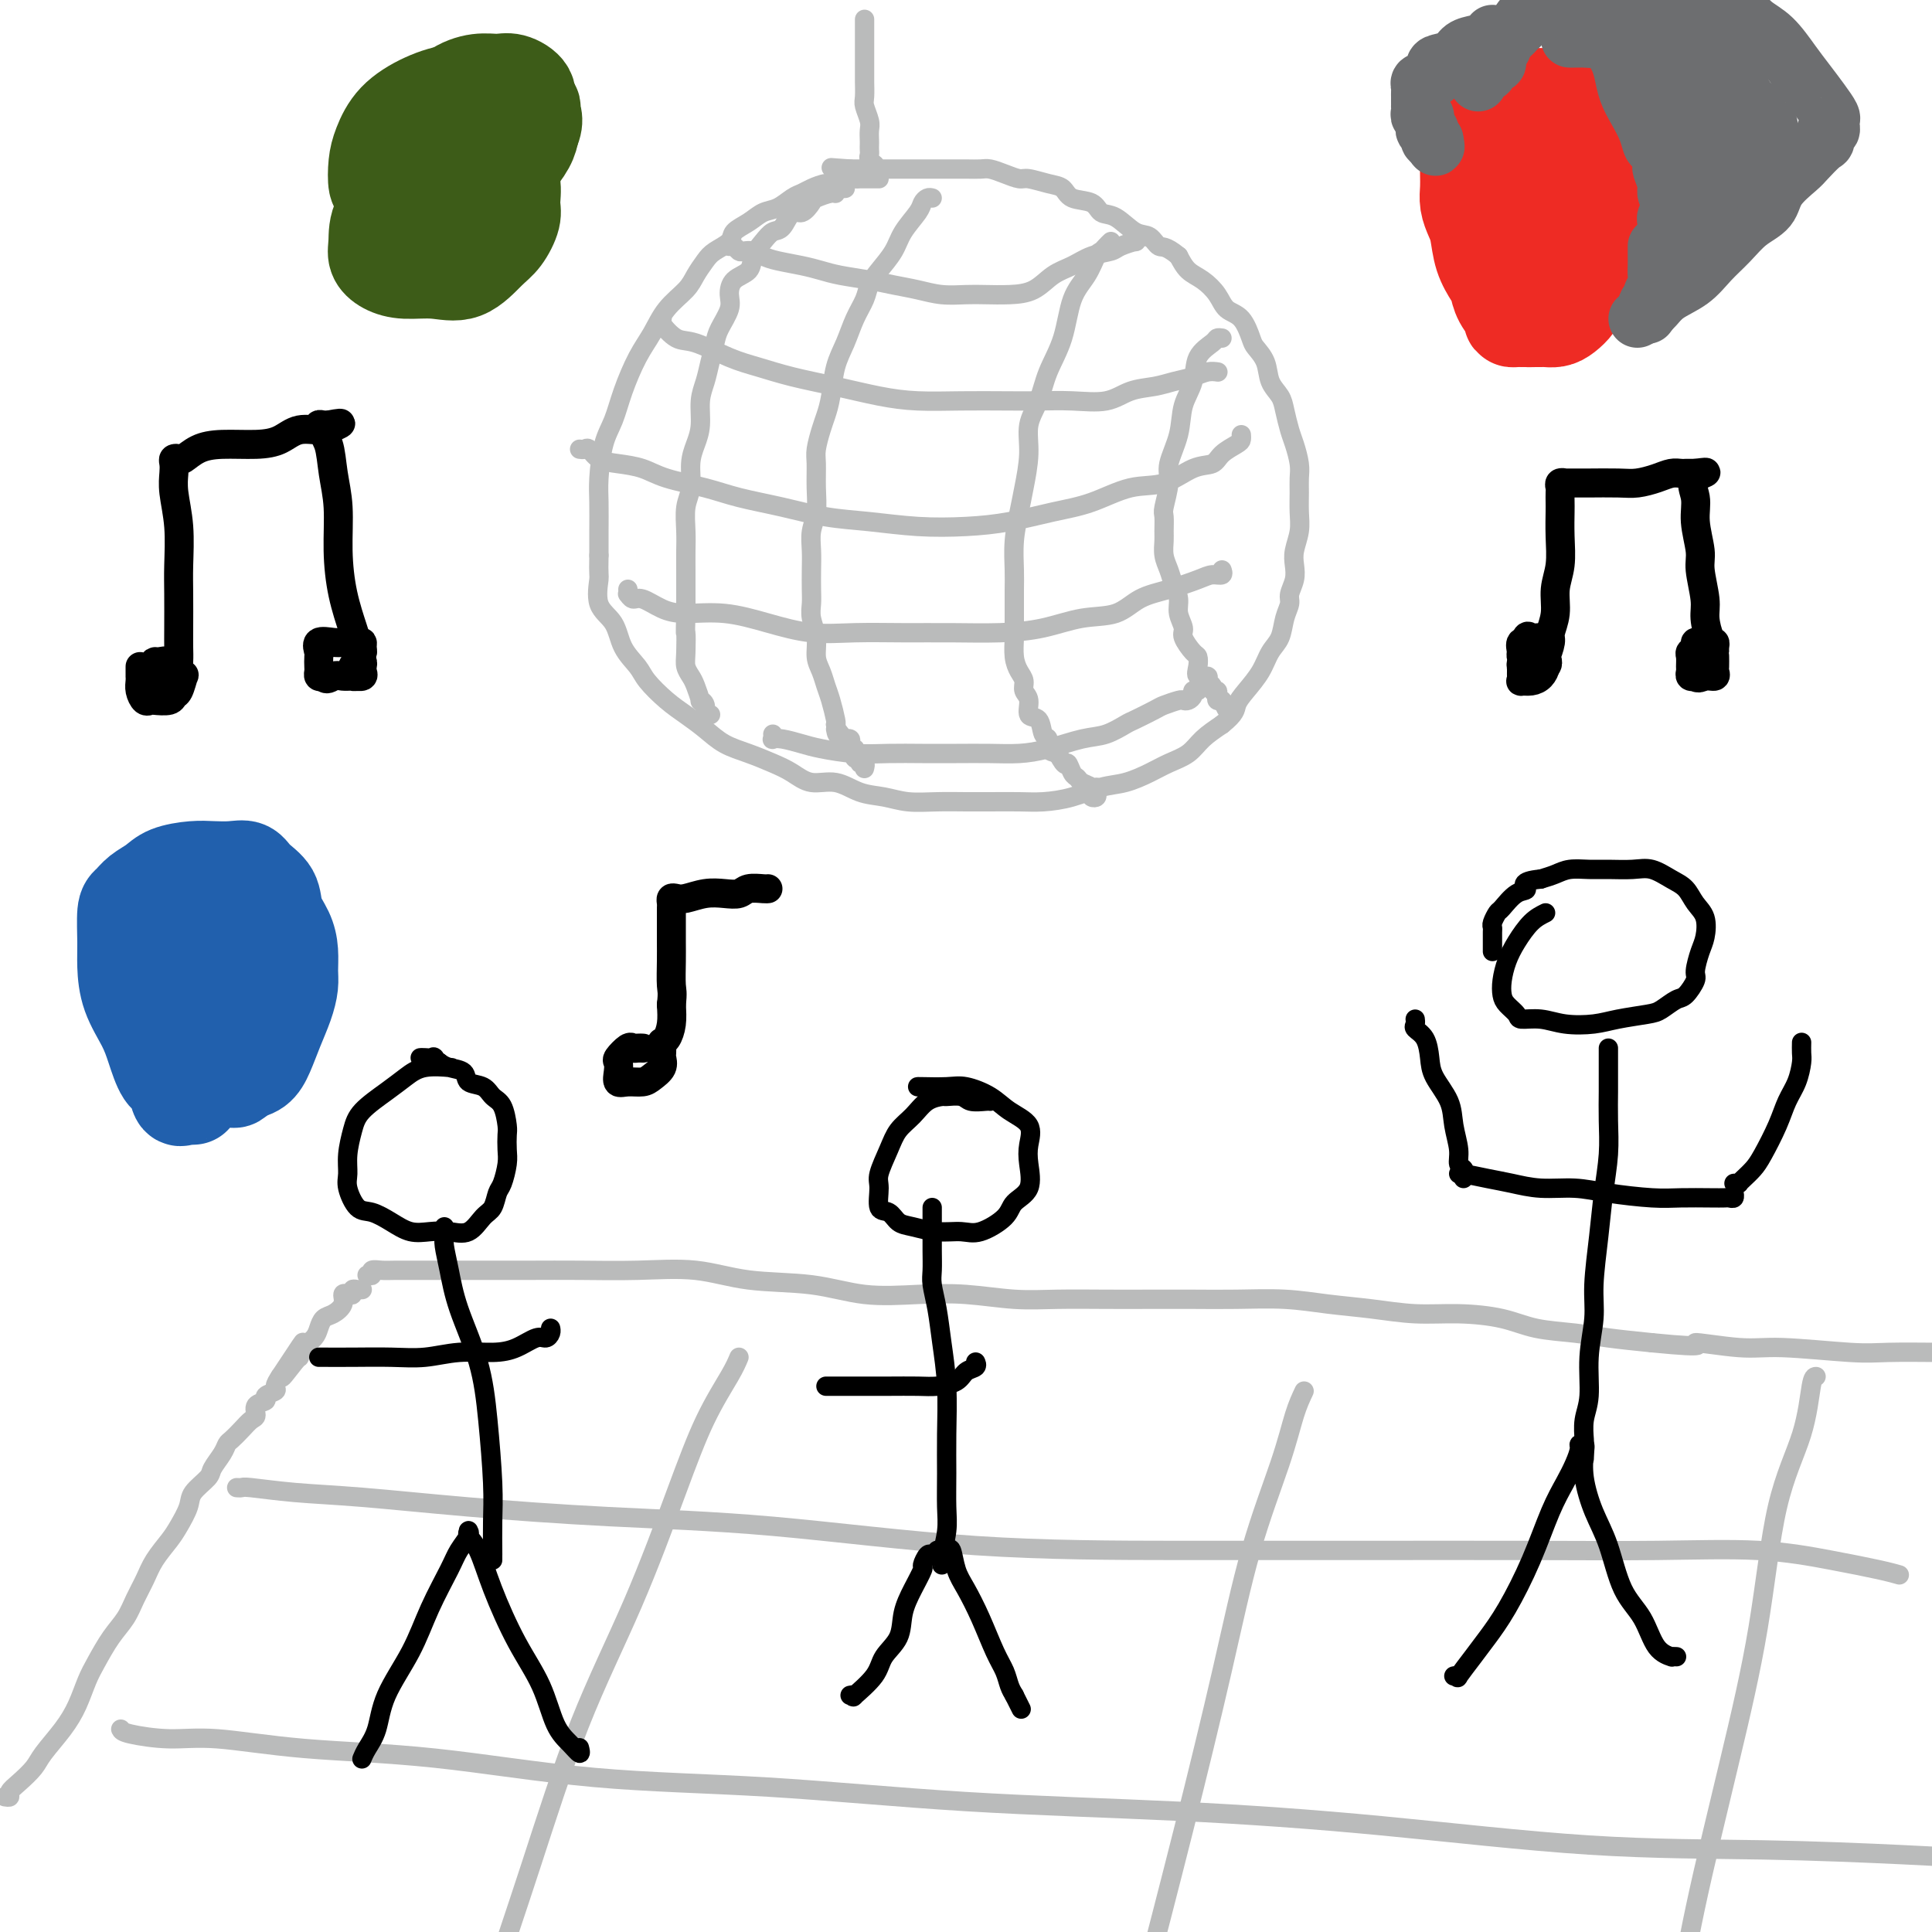 <svg viewBox='0 0 400 400' version='1.1' xmlns='http://www.w3.org/2000/svg' xmlns:xlink='http://www.w3.org/1999/xlink'><g fill='none' stroke='rgb(186,187,187)' stroke-width='4' stroke-linecap='round' stroke-linejoin='round'><path d='M179,4c-0.000,0.359 -0.000,0.717 0,1c0.000,0.283 0.000,0.489 0,1c-0.000,0.511 -0.000,1.325 0,2c0.000,0.675 0.000,1.210 0,2c-0.000,0.790 -0.001,1.835 0,3c0.001,1.165 0.004,2.452 0,3c-0.004,0.548 -0.015,0.359 0,1c0.015,0.641 0.057,2.112 0,3c-0.057,0.888 -0.211,1.194 0,2c0.211,0.806 0.789,2.114 1,3c0.211,0.886 0.057,1.351 0,2c-0.057,0.649 -0.016,1.483 0,2c0.016,0.517 0.008,0.717 0,1c-0.008,0.283 -0.016,0.651 0,1c0.016,0.349 0.056,0.681 0,1c-0.056,0.319 -0.207,0.624 0,1c0.207,0.376 0.774,0.822 1,1c0.226,0.178 0.113,0.089 0,0'/><path d='M182,37c-0.333,0.000 -0.666,0.000 -1,0c-0.334,-0.000 -0.670,-0.001 -1,0c-0.330,0.001 -0.655,0.004 -1,0c-0.345,-0.004 -0.710,-0.016 -1,0c-0.290,0.016 -0.504,0.060 -1,0c-0.496,-0.060 -1.274,-0.223 -2,0c-0.726,0.223 -1.401,0.832 -2,1c-0.599,0.168 -1.122,-0.106 -2,0c-0.878,0.106 -2.111,0.591 -3,1c-0.889,0.409 -1.434,0.743 -2,1c-0.566,0.257 -1.154,0.439 -2,1c-0.846,0.561 -1.951,1.501 -3,2c-1.049,0.499 -2.042,0.557 -3,1c-0.958,0.443 -1.880,1.273 -3,2c-1.120,0.727 -2.436,1.353 -3,2c-0.564,0.647 -0.376,1.316 -1,2c-0.624,0.684 -2.061,1.381 -3,2c-0.939,0.619 -1.381,1.158 -2,2c-0.619,0.842 -1.414,1.986 -2,3c-0.586,1.014 -0.962,1.897 -2,3c-1.038,1.103 -2.739,2.426 -4,4c-1.261,1.574 -2.082,3.397 -3,5c-0.918,1.603 -1.935,2.984 -3,5c-1.065,2.016 -2.180,4.666 -3,7c-0.820,2.334 -1.344,4.353 -2,6c-0.656,1.647 -1.444,2.922 -2,5c-0.556,2.078 -0.881,4.959 -1,7c-0.119,2.041 -0.032,3.242 0,5c0.032,1.758 0.009,4.074 0,6c-0.009,1.926 -0.005,3.463 0,5'/><path d='M124,115c-0.111,4.434 0.110,4.020 0,5c-0.110,0.980 -0.551,3.352 0,5c0.551,1.648 2.093,2.570 3,4c0.907,1.430 1.179,3.369 2,5c0.821,1.631 2.190,2.953 3,4c0.810,1.047 1.062,1.817 2,3c0.938,1.183 2.564,2.778 4,4c1.436,1.222 2.684,2.071 4,3c1.316,0.929 2.701,1.939 4,3c1.299,1.061 2.513,2.173 4,3c1.487,0.827 3.247,1.368 5,2c1.753,0.632 3.500,1.353 5,2c1.500,0.647 2.753,1.220 4,2c1.247,0.780 2.488,1.768 4,2c1.512,0.232 3.295,-0.292 5,0c1.705,0.292 3.334,1.399 5,2c1.666,0.601 3.371,0.697 5,1c1.629,0.303 3.184,0.813 5,1c1.816,0.187 3.895,0.051 6,0c2.105,-0.051 4.238,-0.015 6,0c1.762,0.015 3.152,0.011 5,0c1.848,-0.011 4.152,-0.030 6,0c1.848,0.030 3.239,0.107 5,0c1.761,-0.107 3.891,-0.399 6,-1c2.109,-0.601 4.196,-1.511 6,-2c1.804,-0.489 3.325,-0.557 5,-1c1.675,-0.443 3.504,-1.262 5,-2c1.496,-0.738 2.659,-1.394 4,-2c1.341,-0.606 2.861,-1.163 4,-2c1.139,-0.837 1.897,-1.953 3,-3c1.103,-1.047 2.552,-2.023 4,-3'/><path d='M253,150c2.921,-2.321 2.723,-3.124 3,-4c0.277,-0.876 1.030,-1.827 2,-3c0.970,-1.173 2.159,-2.569 3,-4c0.841,-1.431 1.335,-2.896 2,-4c0.665,-1.104 1.502,-1.846 2,-3c0.498,-1.154 0.655,-2.721 1,-4c0.345,-1.279 0.876,-2.270 1,-3c0.124,-0.730 -0.159,-1.199 0,-2c0.159,-0.801 0.761,-1.935 1,-3c0.239,-1.065 0.117,-2.059 0,-3c-0.117,-0.941 -0.228,-1.827 0,-3c0.228,-1.173 0.794,-2.634 1,-4c0.206,-1.366 0.052,-2.638 0,-4c-0.052,-1.362 -0.003,-2.814 0,-4c0.003,-1.186 -0.041,-2.106 0,-3c0.041,-0.894 0.167,-1.762 0,-3c-0.167,-1.238 -0.626,-2.848 -1,-4c-0.374,-1.152 -0.662,-1.848 -1,-3c-0.338,-1.152 -0.724,-2.760 -1,-4c-0.276,-1.240 -0.440,-2.112 -1,-3c-0.560,-0.888 -1.514,-1.793 -2,-3c-0.486,-1.207 -0.504,-2.717 -1,-4c-0.496,-1.283 -1.469,-2.338 -2,-3c-0.531,-0.662 -0.620,-0.930 -1,-2c-0.380,-1.070 -1.050,-2.943 -2,-4c-0.950,-1.057 -2.180,-1.297 -3,-2c-0.820,-0.703 -1.230,-1.869 -2,-3c-0.770,-1.131 -1.900,-2.228 -3,-3c-1.100,-0.772 -2.172,-1.221 -3,-2c-0.828,-0.779 -1.414,-1.890 -2,-3'/><path d='M244,53c-2.830,-2.346 -3.406,-1.713 -4,-2c-0.594,-0.287 -1.207,-1.496 -2,-2c-0.793,-0.504 -1.767,-0.305 -3,-1c-1.233,-0.695 -2.724,-2.284 -4,-3c-1.276,-0.716 -2.335,-0.559 -3,-1c-0.665,-0.441 -0.934,-1.481 -2,-2c-1.066,-0.519 -2.928,-0.516 -4,-1c-1.072,-0.484 -1.354,-1.453 -2,-2c-0.646,-0.547 -1.658,-0.672 -3,-1c-1.342,-0.328 -3.016,-0.858 -4,-1c-0.984,-0.142 -1.277,0.106 -2,0c-0.723,-0.106 -1.874,-0.564 -3,-1c-1.126,-0.436 -2.226,-0.849 -3,-1c-0.774,-0.151 -1.224,-0.041 -2,0c-0.776,0.041 -1.880,0.011 -3,0c-1.120,-0.011 -2.257,-0.003 -3,0c-0.743,0.003 -1.092,0.001 -2,0c-0.908,-0.001 -2.373,-0.000 -3,0c-0.627,0.000 -0.414,0.000 -1,0c-0.586,-0.000 -1.971,-0.000 -3,0c-1.029,0.000 -1.703,0.000 -2,0c-0.297,-0.000 -0.216,-0.000 -1,0c-0.784,0.000 -2.433,0.000 -3,0c-0.567,-0.000 -0.050,-0.000 0,0c0.050,0.000 -0.365,0.000 -1,0c-0.635,-0.000 -1.490,-0.000 -2,0c-0.510,0.000 -0.675,0.000 -1,0c-0.325,-0.000 -0.809,-0.000 -1,0c-0.191,0.000 -0.090,0.000 0,0c0.090,-0.000 0.169,-0.000 0,0c-0.169,0.000 -0.584,0.000 -1,0'/><path d='M176,35c-6.833,-0.500 -3.417,-0.250 0,0'/><path d='M175,39c-0.307,0.032 -0.615,0.065 -1,0c-0.385,-0.065 -0.848,-0.226 -1,0c-0.152,0.226 0.006,0.839 0,1c-0.006,0.161 -0.176,-0.132 -1,0c-0.824,0.132 -2.304,0.687 -3,1c-0.696,0.313 -0.609,0.384 -1,1c-0.391,0.616 -1.259,1.778 -2,2c-0.741,0.222 -1.355,-0.496 -2,0c-0.645,0.496 -1.323,2.206 -2,3c-0.677,0.794 -1.354,0.673 -2,1c-0.646,0.327 -1.259,1.102 -2,2c-0.741,0.898 -1.608,1.919 -2,3c-0.392,1.081 -0.308,2.222 -1,3c-0.692,0.778 -2.160,1.194 -3,2c-0.840,0.806 -1.051,2.004 -1,3c0.051,0.996 0.365,1.792 0,3c-0.365,1.208 -1.408,2.828 -2,4c-0.592,1.172 -0.732,1.895 -1,3c-0.268,1.105 -0.663,2.592 -1,4c-0.337,1.408 -0.616,2.738 -1,4c-0.384,1.262 -0.872,2.455 -1,4c-0.128,1.545 0.106,3.440 0,5c-0.106,1.560 -0.550,2.784 -1,4c-0.450,1.216 -0.905,2.425 -1,4c-0.095,1.575 0.171,3.515 0,5c-0.171,1.485 -0.778,2.515 -1,4c-0.222,1.485 -0.060,3.426 0,5c0.060,1.574 0.016,2.783 0,4c-0.016,1.217 -0.004,2.443 0,4c0.004,1.557 0.001,3.445 0,5c-0.001,1.555 -0.001,2.778 0,4'/><path d='M142,127c-0.158,5.500 -0.054,3.751 0,4c0.054,0.249 0.057,2.495 0,4c-0.057,1.505 -0.174,2.270 0,3c0.174,0.730 0.639,1.427 1,2c0.361,0.573 0.618,1.023 1,2c0.382,0.977 0.891,2.482 1,3c0.109,0.518 -0.181,0.048 0,0c0.181,-0.048 0.832,0.327 1,1c0.168,0.673 -0.147,1.643 0,2c0.147,0.357 0.756,0.102 1,0c0.244,-0.102 0.122,-0.051 0,0'/><path d='M193,41c-0.318,-0.078 -0.636,-0.157 -1,0c-0.364,0.157 -0.772,0.548 -1,1c-0.228,0.452 -0.274,0.964 -1,2c-0.726,1.036 -2.130,2.598 -3,4c-0.870,1.402 -1.206,2.646 -2,4c-0.794,1.354 -2.047,2.819 -3,4c-0.953,1.181 -1.607,2.078 -2,3c-0.393,0.922 -0.525,1.870 -1,3c-0.475,1.130 -1.293,2.441 -2,4c-0.707,1.559 -1.302,3.364 -2,5c-0.698,1.636 -1.497,3.103 -2,5c-0.503,1.897 -0.709,4.225 -1,6c-0.291,1.775 -0.667,2.998 -1,4c-0.333,1.002 -0.624,1.783 -1,3c-0.376,1.217 -0.837,2.870 -1,4c-0.163,1.130 -0.030,1.737 0,3c0.030,1.263 -0.045,3.184 0,5c0.045,1.816 0.208,3.529 0,5c-0.208,1.471 -0.788,2.701 -1,4c-0.212,1.299 -0.058,2.668 0,4c0.058,1.332 0.020,2.628 0,4c-0.020,1.372 -0.020,2.822 0,4c0.020,1.178 0.061,2.086 0,3c-0.061,0.914 -0.224,1.834 0,3c0.224,1.166 0.833,2.579 1,4c0.167,1.421 -0.109,2.850 0,4c0.109,1.150 0.604,2.021 1,3c0.396,0.979 0.694,2.067 1,3c0.306,0.933 0.621,1.713 1,3c0.379,1.287 0.823,3.082 1,4c0.177,0.918 0.089,0.959 0,1'/><path d='M173,150c0.730,3.585 0.056,1.548 0,1c-0.056,-0.548 0.507,0.392 1,1c0.493,0.608 0.916,0.885 1,1c0.084,0.115 -0.170,0.068 0,0c0.170,-0.068 0.763,-0.158 1,0c0.237,0.158 0.116,0.563 0,1c-0.116,0.437 -0.228,0.906 0,1c0.228,0.094 0.797,-0.186 1,0c0.203,0.186 0.039,0.839 0,1c-0.039,0.161 0.046,-0.168 0,0c-0.046,0.168 -0.222,0.833 0,1c0.222,0.167 0.844,-0.165 1,0c0.156,0.165 -0.154,0.828 0,1c0.154,0.172 0.772,-0.146 1,0c0.228,0.146 0.065,0.756 0,1c-0.065,0.244 -0.033,0.122 0,0'/><path d='M230,50c-0.329,0.314 -0.659,0.629 -1,1c-0.341,0.371 -0.695,0.800 -1,1c-0.305,0.200 -0.561,0.173 -1,1c-0.439,0.827 -1.062,2.510 -2,4c-0.938,1.490 -2.193,2.788 -3,5c-0.807,2.212 -1.168,5.338 -2,8c-0.832,2.662 -2.135,4.862 -3,7c-0.865,2.138 -1.292,4.215 -2,6c-0.708,1.785 -1.696,3.276 -2,5c-0.304,1.724 0.076,3.679 0,6c-0.076,2.321 -0.609,5.008 -1,7c-0.391,1.992 -0.641,3.289 -1,5c-0.359,1.711 -0.828,3.837 -1,6c-0.172,2.163 -0.046,4.363 0,6c0.046,1.637 0.012,2.710 0,4c-0.012,1.290 -0.000,2.796 0,4c0.000,1.204 -0.010,2.104 0,3c0.010,0.896 0.040,1.787 0,3c-0.040,1.213 -0.150,2.746 0,4c0.150,1.254 0.560,2.228 1,3c0.440,0.772 0.909,1.342 1,2c0.091,0.658 -0.197,1.402 0,2c0.197,0.598 0.880,1.048 1,2c0.120,0.952 -0.323,2.405 0,3c0.323,0.595 1.413,0.331 2,1c0.587,0.669 0.673,2.272 1,3c0.327,0.728 0.896,0.581 1,1c0.104,0.419 -0.256,1.406 0,2c0.256,0.594 1.128,0.797 2,1'/><path d='M219,156c1.799,3.438 1.796,2.035 2,2c0.204,-0.035 0.615,1.300 1,2c0.385,0.700 0.743,0.766 1,1c0.257,0.234 0.412,0.638 1,1c0.588,0.362 1.607,0.683 2,1c0.393,0.317 0.158,0.631 0,1c-0.158,0.369 -0.238,0.792 0,1c0.238,0.208 0.796,0.200 1,0c0.204,-0.200 0.055,-0.592 0,-1c-0.055,-0.408 -0.016,-0.831 0,-1c0.016,-0.169 0.008,-0.085 0,0'/><path d='M253,70c-0.396,-0.055 -0.793,-0.109 -1,0c-0.207,0.109 -0.225,0.383 -1,1c-0.775,0.617 -2.306,1.579 -3,3c-0.694,1.421 -0.549,3.301 -1,5c-0.451,1.699 -1.498,3.215 -2,5c-0.502,1.785 -0.460,3.838 -1,6c-0.540,2.162 -1.661,4.431 -2,6c-0.339,1.569 0.106,2.436 0,4c-0.106,1.564 -0.761,3.826 -1,5c-0.239,1.174 -0.061,1.262 0,2c0.061,0.738 0.005,2.126 0,3c-0.005,0.874 0.041,1.234 0,2c-0.041,0.766 -0.170,1.937 0,3c0.170,1.063 0.638,2.018 1,3c0.362,0.982 0.617,1.991 1,3c0.383,1.009 0.894,2.018 1,3c0.106,0.982 -0.192,1.936 0,3c0.192,1.064 0.875,2.238 1,3c0.125,0.762 -0.308,1.112 0,2c0.308,0.888 1.358,2.314 2,3c0.642,0.686 0.875,0.632 1,1c0.125,0.368 0.143,1.159 0,2c-0.143,0.841 -0.446,1.732 0,2c0.446,0.268 1.640,-0.087 2,0c0.360,0.087 -0.114,0.614 0,1c0.114,0.386 0.814,0.629 1,1c0.186,0.371 -0.144,0.870 0,1c0.144,0.130 0.760,-0.110 1,0c0.240,0.110 0.103,0.568 0,1c-0.103,0.432 -0.172,0.838 0,1c0.172,0.162 0.586,0.081 1,0'/><path d='M253,145c1.500,3.000 0.750,1.500 0,0'/><path d='M151,51c0.327,-0.112 0.653,-0.223 1,0c0.347,0.223 0.713,0.781 1,1c0.287,0.219 0.495,0.100 1,0c0.505,-0.100 1.307,-0.182 2,0c0.693,0.182 1.278,0.626 2,1c0.722,0.374 1.581,0.678 3,1c1.419,0.322 3.396,0.664 5,1c1.604,0.336 2.833,0.667 4,1c1.167,0.333 2.271,0.667 4,1c1.729,0.333 4.083,0.664 6,1c1.917,0.336 3.397,0.679 5,1c1.603,0.321 3.330,0.622 5,1c1.670,0.378 3.282,0.832 5,1c1.718,0.168 3.540,0.049 5,0c1.460,-0.049 2.557,-0.029 4,0c1.443,0.029 3.231,0.068 5,0c1.769,-0.068 3.517,-0.242 5,-1c1.483,-0.758 2.699,-2.101 4,-3c1.301,-0.899 2.686,-1.355 4,-2c1.314,-0.645 2.558,-1.478 4,-2c1.442,-0.522 3.083,-0.732 4,-1c0.917,-0.268 1.111,-0.594 2,-1c0.889,-0.406 2.473,-0.893 3,-1c0.527,-0.107 -0.003,0.167 0,0c0.003,-0.167 0.539,-0.776 1,-1c0.461,-0.224 0.846,-0.064 1,0c0.154,0.064 0.077,0.032 0,0'/><path d='M137,66c0.071,-0.025 0.142,-0.049 0,0c-0.142,0.049 -0.497,0.173 0,1c0.497,0.827 1.848,2.357 3,3c1.152,0.643 2.107,0.399 4,1c1.893,0.601 4.724,2.048 7,3c2.276,0.952 3.999,1.407 6,2c2.001,0.593 4.282,1.322 7,2c2.718,0.678 5.873,1.306 9,2c3.127,0.694 6.224,1.454 9,2c2.776,0.546 5.230,0.878 8,1c2.770,0.122 5.857,0.035 9,0c3.143,-0.035 6.341,-0.016 9,0c2.659,0.016 4.777,0.029 7,0c2.223,-0.029 4.551,-0.102 7,0c2.449,0.102 5.019,0.378 7,0c1.981,-0.378 3.374,-1.412 5,-2c1.626,-0.588 3.487,-0.732 5,-1c1.513,-0.268 2.679,-0.660 4,-1c1.321,-0.340 2.797,-0.627 4,-1c1.203,-0.373 2.131,-0.831 3,-1c0.869,-0.169 1.677,-0.048 2,0c0.323,0.048 0.162,0.024 0,0'/><path d='M120,93c0.347,0.054 0.693,0.108 1,0c0.307,-0.108 0.574,-0.377 1,0c0.426,0.377 1.011,1.399 2,2c0.989,0.601 2.382,0.780 4,1c1.618,0.220 3.462,0.481 5,1c1.538,0.519 2.771,1.294 5,2c2.229,0.706 5.453,1.341 8,2c2.547,0.659 4.417,1.343 7,2c2.583,0.657 5.878,1.287 9,2c3.122,0.713 6.071,1.510 9,2c2.929,0.490 5.838,0.675 9,1c3.162,0.325 6.576,0.790 10,1c3.424,0.210 6.857,0.164 10,0c3.143,-0.164 5.994,-0.448 9,-1c3.006,-0.552 6.165,-1.374 9,-2c2.835,-0.626 5.344,-1.056 8,-2c2.656,-0.944 5.459,-2.402 8,-3c2.541,-0.598 4.821,-0.335 7,-1c2.179,-0.665 4.258,-2.258 6,-3c1.742,-0.742 3.146,-0.633 4,-1c0.854,-0.367 1.157,-1.209 2,-2c0.843,-0.791 2.226,-1.532 3,-2c0.774,-0.468 0.939,-0.665 1,-1c0.061,-0.335 0.017,-0.810 0,-1c-0.017,-0.190 -0.009,-0.095 0,0'/><path d='M130,122c0.021,0.457 0.042,0.913 0,1c-0.042,0.087 -0.146,-0.197 0,0c0.146,0.197 0.542,0.874 1,1c0.458,0.126 0.979,-0.301 2,0c1.021,0.301 2.542,1.328 4,2c1.458,0.672 2.854,0.989 5,1c2.146,0.011 5.042,-0.284 8,0c2.958,0.284 5.977,1.148 9,2c3.023,0.852 6.048,1.693 9,2c2.952,0.307 5.830,0.080 9,0c3.170,-0.080 6.631,-0.015 10,0c3.369,0.015 6.645,-0.022 10,0c3.355,0.022 6.790,0.101 10,0c3.210,-0.101 6.194,-0.383 9,-1c2.806,-0.617 5.434,-1.569 8,-2c2.566,-0.431 5.071,-0.340 7,-1c1.929,-0.660 3.281,-2.071 5,-3c1.719,-0.929 3.806,-1.377 6,-2c2.194,-0.623 4.497,-1.421 6,-2c1.503,-0.579 2.207,-0.939 3,-1c0.793,-0.061 1.675,0.176 2,0c0.325,-0.176 0.093,-0.765 0,-1c-0.093,-0.235 -0.046,-0.118 0,0'/><path d='M160,152c0.034,0.416 0.067,0.832 0,1c-0.067,0.168 -0.236,0.087 0,0c0.236,-0.087 0.875,-0.181 2,0c1.125,0.181 2.735,0.637 4,1c1.265,0.363 2.184,0.633 4,1c1.816,0.367 4.529,0.830 7,1c2.471,0.170 4.701,0.046 7,0c2.299,-0.046 4.667,-0.014 7,0c2.333,0.014 4.630,0.011 7,0c2.370,-0.011 4.814,-0.029 7,0c2.186,0.029 4.113,0.106 6,0c1.887,-0.106 3.735,-0.394 6,-1c2.265,-0.606 4.946,-1.528 7,-2c2.054,-0.472 3.479,-0.493 5,-1c1.521,-0.507 3.136,-1.498 4,-2c0.864,-0.502 0.977,-0.513 2,-1c1.023,-0.487 2.956,-1.450 4,-2c1.044,-0.550 1.198,-0.686 2,-1c0.802,-0.314 2.252,-0.806 3,-1c0.748,-0.194 0.792,-0.091 1,0c0.208,0.091 0.578,0.168 1,0c0.422,-0.168 0.897,-0.581 1,-1c0.103,-0.419 -0.164,-0.844 0,-1c0.164,-0.156 0.761,-0.045 1,0c0.239,0.045 0.119,0.022 0,0'/><path d='M1,372c0.461,0.073 0.923,0.145 1,0c0.077,-0.145 -0.230,-0.509 0,-1c0.230,-0.491 0.996,-1.109 2,-2c1.004,-0.891 2.247,-2.055 3,-3c0.753,-0.945 1.016,-1.672 2,-3c0.984,-1.328 2.689,-3.257 4,-5c1.311,-1.743 2.228,-3.298 3,-5c0.772,-1.702 1.400,-3.550 2,-5c0.600,-1.450 1.172,-2.502 2,-4c0.828,-1.498 1.911,-3.443 3,-5c1.089,-1.557 2.182,-2.728 3,-4c0.818,-1.272 1.359,-2.646 2,-4c0.641,-1.354 1.380,-2.687 2,-4c0.620,-1.313 1.120,-2.605 2,-4c0.880,-1.395 2.142,-2.891 3,-4c0.858,-1.109 1.314,-1.829 2,-3c0.686,-1.171 1.602,-2.792 2,-4c0.398,-1.208 0.278,-2.001 1,-3c0.722,-0.999 2.287,-2.203 3,-3c0.713,-0.797 0.575,-1.186 1,-2c0.425,-0.814 1.413,-2.053 2,-3c0.587,-0.947 0.775,-1.601 1,-2c0.225,-0.399 0.489,-0.545 1,-1c0.511,-0.455 1.269,-1.221 2,-2c0.731,-0.779 1.433,-1.571 2,-2c0.567,-0.429 0.997,-0.496 1,-1c0.003,-0.504 -0.420,-1.444 0,-2c0.420,-0.556 1.684,-0.729 2,-1c0.316,-0.271 -0.317,-0.640 0,-1c0.317,-0.360 1.585,-0.712 2,-1c0.415,-0.288 -0.024,-0.511 0,-1c0.024,-0.489 0.512,-1.245 1,-2'/><path d='M58,285c8.937,-13.573 2.780,-4.007 1,-1c-1.780,3.007 0.819,-0.545 2,-2c1.181,-1.455 0.946,-0.814 1,-1c0.054,-0.186 0.398,-1.201 1,-2c0.602,-0.799 1.461,-1.382 2,-2c0.539,-0.618 0.756,-1.269 1,-2c0.244,-0.731 0.513,-1.541 1,-2c0.487,-0.459 1.192,-0.567 2,-1c0.808,-0.433 1.718,-1.192 2,-2c0.282,-0.808 -0.065,-1.667 0,-2c0.065,-0.333 0.543,-0.142 1,0c0.457,0.142 0.893,0.234 1,0c0.107,-0.234 -0.116,-0.795 0,-1c0.116,-0.205 0.570,-0.055 1,0c0.430,0.055 0.837,0.016 1,0c0.163,-0.016 0.081,-0.008 0,0'/><path d='M76,264c0.467,0.113 0.935,0.226 1,0c0.065,-0.226 -0.271,-0.793 0,-1c0.271,-0.207 1.150,-0.056 2,0c0.850,0.056 1.672,0.015 3,0c1.328,-0.015 3.161,-0.004 5,0c1.839,0.004 3.683,0.002 6,0c2.317,-0.002 5.105,-0.002 8,0c2.895,0.002 5.895,0.008 9,0c3.105,-0.008 6.315,-0.028 10,0c3.685,0.028 7.846,0.106 12,0c4.154,-0.106 8.302,-0.396 12,0c3.698,0.396 6.946,1.478 11,2c4.054,0.522 8.913,0.483 13,1c4.087,0.517 7.400,1.588 11,2c3.600,0.412 7.485,0.163 11,0c3.515,-0.163 6.660,-0.240 10,0c3.340,0.240 6.876,0.796 10,1c3.124,0.204 5.836,0.055 9,0c3.164,-0.055 6.780,-0.016 10,0c3.220,0.016 6.045,0.007 9,0c2.955,-0.007 6.040,-0.013 9,0c2.960,0.013 5.793,0.046 9,0c3.207,-0.046 6.787,-0.171 10,0c3.213,0.171 6.059,0.636 9,1c2.941,0.364 5.977,0.626 9,1c3.023,0.374 6.033,0.860 9,1c2.967,0.140 5.893,-0.065 9,0c3.107,0.065 6.396,0.399 9,1c2.604,0.601 4.523,1.471 7,2c2.477,0.529 5.513,0.719 8,1c2.487,0.281 4.425,0.652 7,1c2.575,0.348 5.788,0.674 9,1'/><path d='M342,278c13.342,1.327 8.696,0.145 9,0c0.304,-0.145 5.559,0.746 9,1c3.441,0.254 5.067,-0.128 9,0c3.933,0.128 10.174,0.765 14,1c3.826,0.235 5.236,0.067 8,0c2.764,-0.067 6.882,-0.034 11,0'/><path d='M49,308c0.390,0.026 0.781,0.051 1,0c0.219,-0.051 0.267,-0.179 2,0c1.733,0.179 5.150,0.665 9,1c3.850,0.335 8.134,0.521 14,1c5.866,0.479 13.313,1.253 22,2c8.687,0.747 18.614,1.468 29,2c10.386,0.532 21.230,0.874 34,2c12.770,1.126 27.465,3.034 42,4c14.535,0.966 28.909,0.989 42,1c13.091,0.011 24.899,0.009 37,0c12.101,-0.009 24.494,-0.024 35,0c10.506,0.024 19.124,0.087 27,0c7.876,-0.087 15.011,-0.324 21,0c5.989,0.324 10.832,1.211 15,2c4.168,0.789 7.661,1.482 10,2c2.339,0.518 3.526,0.862 4,1c0.474,0.138 0.237,0.069 0,0'/><path d='M25,358c0.140,0.295 0.281,0.591 2,1c1.719,0.409 5.018,0.932 8,1c2.982,0.068 5.647,-0.321 10,0c4.353,0.321 10.394,1.350 18,2c7.606,0.650 16.778,0.922 27,2c10.222,1.078 21.493,2.962 33,4c11.507,1.038 23.248,1.231 36,2c12.752,0.769 26.513,2.114 41,3c14.487,0.886 29.701,1.312 44,2c14.299,0.688 27.685,1.637 42,3c14.315,1.363 29.559,3.138 43,4c13.441,0.862 25.080,0.809 36,1c10.920,0.191 21.120,0.626 29,1c7.880,0.374 13.440,0.687 19,1'/><path d='M153,281c-0.407,0.980 -0.814,1.961 -2,4c-1.186,2.039 -3.150,5.137 -5,9c-1.850,3.863 -3.587,8.491 -6,15c-2.413,6.509 -5.502,14.899 -9,23c-3.498,8.101 -7.403,15.912 -11,25c-3.597,9.088 -6.885,19.454 -10,29c-3.115,9.546 -6.058,18.273 -9,27'/><path d='M270,288c-0.652,1.379 -1.304,2.759 -2,5c-0.696,2.241 -1.435,5.344 -3,10c-1.565,4.656 -3.956,10.867 -6,18c-2.044,7.133 -3.743,15.190 -6,25c-2.257,9.810 -5.074,21.374 -8,33c-2.926,11.626 -5.963,23.313 -9,35'/><path d='M376,285c-0.325,0.011 -0.650,0.022 -1,2c-0.350,1.978 -0.726,5.923 -2,10c-1.274,4.077 -3.446,8.286 -5,15c-1.554,6.714 -2.489,15.934 -4,25c-1.511,9.066 -3.599,17.979 -6,28c-2.401,10.021 -5.115,21.149 -7,30c-1.885,8.851 -2.943,15.426 -4,22'/></g>
<g fill='none' stroke='rgb(0,0,0)' stroke-width='4' stroke-linecap='round' stroke-linejoin='round'><path d='M301,347c0.496,-0.097 0.991,-0.195 1,0c0.009,0.195 -0.469,0.682 0,0c0.469,-0.682 1.886,-2.533 3,-4c1.114,-1.467 1.926,-2.548 3,-4c1.074,-1.452 2.410,-3.273 4,-6c1.590,-2.727 3.435,-6.359 5,-10c1.565,-3.641 2.849,-7.291 4,-10c1.151,-2.709 2.168,-4.478 3,-6c0.832,-1.522 1.477,-2.796 2,-4c0.523,-1.204 0.923,-2.338 1,-3c0.077,-0.662 -0.171,-0.853 0,-1c0.171,-0.147 0.759,-0.249 1,0c0.241,0.249 0.135,0.849 0,2c-0.135,1.151 -0.300,2.854 0,5c0.300,2.146 1.066,4.735 2,7c0.934,2.265 2.038,4.204 3,7c0.962,2.796 1.784,6.448 3,9c1.216,2.552 2.827,4.004 4,6c1.173,1.996 1.908,4.535 3,6c1.092,1.465 2.541,1.857 3,2c0.459,0.143 -0.073,0.038 0,0c0.073,-0.038 0.750,-0.010 1,0c0.250,0.010 0.071,0.003 0,0c-0.071,-0.003 -0.036,-0.001 0,0'/><path d='M328,302c-0.001,-0.338 -0.001,-0.677 0,-1c0.001,-0.323 0.004,-0.631 0,-1c-0.004,-0.369 -0.016,-0.798 0,-1c0.016,-0.202 0.061,-0.177 0,-1c-0.061,-0.823 -0.227,-2.494 0,-4c0.227,-1.506 0.849,-2.847 1,-5c0.151,-2.153 -0.167,-5.119 0,-8c0.167,-2.881 0.819,-5.679 1,-8c0.181,-2.321 -0.109,-4.166 0,-7c0.109,-2.834 0.618,-6.656 1,-10c0.382,-3.344 0.638,-6.211 1,-9c0.362,-2.789 0.829,-5.500 1,-8c0.171,-2.500 0.046,-4.788 0,-7c-0.046,-2.212 -0.012,-4.348 0,-6c0.012,-1.652 0.003,-2.821 0,-4c-0.003,-1.179 -0.001,-2.368 0,-3c0.001,-0.632 0.000,-0.709 0,-1c-0.000,-0.291 -0.000,-0.798 0,-1c0.000,-0.202 0.000,-0.101 0,0'/><path d='M302,243c0.008,0.025 0.015,0.049 0,0c-0.015,-0.049 -0.053,-0.172 1,0c1.053,0.172 3.197,0.637 5,1c1.803,0.363 3.265,0.623 5,1c1.735,0.377 3.743,0.872 6,1c2.257,0.128 4.764,-0.109 7,0c2.236,0.109 4.199,0.565 7,1c2.801,0.435 6.438,0.848 9,1c2.562,0.152 4.049,0.042 6,0c1.951,-0.042 4.365,-0.015 6,0c1.635,0.015 2.491,0.018 3,0c0.509,-0.018 0.673,-0.056 1,0c0.327,0.056 0.819,0.207 1,0c0.181,-0.207 0.052,-0.774 0,-1c-0.052,-0.226 -0.026,-0.113 0,0'/><path d='M320,189c-0.981,0.487 -1.962,0.974 -3,2c-1.038,1.026 -2.133,2.592 -3,4c-0.867,1.408 -1.507,2.657 -2,4c-0.493,1.343 -0.839,2.781 -1,4c-0.161,1.219 -0.137,2.221 0,3c0.137,0.779 0.386,1.337 1,2c0.614,0.663 1.591,1.432 2,2c0.409,0.568 0.249,0.934 1,1c0.751,0.066 2.414,-0.168 4,0c1.586,0.168 3.095,0.737 5,1c1.905,0.263 4.205,0.221 6,0c1.795,-0.221 3.085,-0.621 5,-1c1.915,-0.379 4.454,-0.739 6,-1c1.546,-0.261 2.098,-0.424 3,-1c0.902,-0.576 2.154,-1.565 3,-2c0.846,-0.435 1.288,-0.317 2,-1c0.712,-0.683 1.695,-2.168 2,-3c0.305,-0.832 -0.068,-1.013 0,-2c0.068,-0.987 0.577,-2.782 1,-4c0.423,-1.218 0.760,-1.859 1,-3c0.240,-1.141 0.381,-2.783 0,-4c-0.381,-1.217 -1.286,-2.011 -2,-3c-0.714,-0.989 -1.237,-2.174 -2,-3c-0.763,-0.826 -1.768,-1.293 -3,-2c-1.232,-0.707 -2.693,-1.654 -4,-2c-1.307,-0.346 -2.461,-0.090 -4,0c-1.539,0.090 -3.465,0.013 -5,0c-1.535,-0.013 -2.679,0.038 -4,0c-1.321,-0.038 -2.817,-0.164 -4,0c-1.183,0.164 -2.052,0.618 -3,1c-0.948,0.382 -1.974,0.691 -3,1'/><path d='M319,182c-4.781,0.439 -3.232,1.536 -3,2c0.232,0.464 -0.852,0.296 -2,1c-1.148,0.704 -2.360,2.282 -3,3c-0.640,0.718 -0.707,0.577 -1,1c-0.293,0.423 -0.810,1.408 -1,2c-0.190,0.592 -0.051,0.789 0,1c0.051,0.211 0.014,0.435 0,1c-0.014,0.565 -0.004,1.471 0,2c0.004,0.529 0.001,0.681 0,1c-0.001,0.319 -0.000,0.805 0,1c0.000,0.195 0.000,0.097 0,0'/><path d='M359,245c0.440,-0.018 0.879,-0.036 1,0c0.121,0.036 -0.077,0.124 0,0c0.077,-0.124 0.429,-0.462 1,-1c0.571,-0.538 1.361,-1.276 2,-2c0.639,-0.724 1.128,-1.433 2,-3c0.872,-1.567 2.129,-3.991 3,-6c0.871,-2.009 1.358,-3.603 2,-5c0.642,-1.397 1.440,-2.595 2,-4c0.560,-1.405 0.882,-3.016 1,-4c0.118,-0.984 0.032,-1.342 0,-2c-0.032,-0.658 -0.009,-1.617 0,-2c0.009,-0.383 0.005,-0.192 0,0'/><path d='M303,244c-0.032,-0.324 -0.065,-0.648 0,-1c0.065,-0.352 0.227,-0.732 0,-1c-0.227,-0.268 -0.842,-0.424 -1,-1c-0.158,-0.576 0.140,-1.574 0,-3c-0.140,-1.426 -0.719,-3.281 -1,-5c-0.281,-1.719 -0.265,-3.301 -1,-5c-0.735,-1.699 -2.221,-3.516 -3,-5c-0.779,-1.484 -0.850,-2.636 -1,-4c-0.150,-1.364 -0.380,-2.940 -1,-4c-0.620,-1.060 -1.630,-1.604 -2,-2c-0.370,-0.396 -0.100,-0.645 0,-1c0.100,-0.355 0.028,-0.816 0,-1c-0.028,-0.184 -0.014,-0.092 0,0'/><path d='M176,351c0.534,-0.095 1.068,-0.191 1,0c-0.068,0.191 -0.738,0.667 0,0c0.738,-0.667 2.883,-2.477 4,-4c1.117,-1.523 1.207,-2.759 2,-4c0.793,-1.241 2.289,-2.488 3,-4c0.711,-1.512 0.639,-3.288 1,-5c0.361,-1.712 1.157,-3.359 2,-5c0.843,-1.641 1.732,-3.276 2,-4c0.268,-0.724 -0.087,-0.538 0,-1c0.087,-0.462 0.616,-1.574 1,-2c0.384,-0.426 0.624,-0.167 1,0c0.376,0.167 0.888,0.242 1,0c0.112,-0.242 -0.177,-0.800 0,-1c0.177,-0.200 0.820,-0.041 1,0c0.180,0.041 -0.104,-0.035 0,0c0.104,0.035 0.597,0.180 1,0c0.403,-0.180 0.716,-0.684 1,0c0.284,0.684 0.538,2.556 1,4c0.462,1.444 1.132,2.459 2,4c0.868,1.541 1.934,3.606 3,6c1.066,2.394 2.131,5.116 3,7c0.869,1.884 1.542,2.930 2,4c0.458,1.070 0.702,2.163 1,3c0.298,0.837 0.649,1.419 1,2'/><path d='M210,351c2.500,5.000 1.250,2.500 0,0'/><path d='M195,324c0.030,-0.432 0.061,-0.865 0,-1c-0.061,-0.135 -0.213,0.026 0,-1c0.213,-1.026 0.790,-3.240 1,-5c0.210,-1.760 0.053,-3.067 0,-5c-0.053,-1.933 -0.003,-4.494 0,-7c0.003,-2.506 -0.041,-4.957 0,-8c0.041,-3.043 0.169,-6.676 0,-10c-0.169,-3.324 -0.634,-6.338 -1,-9c-0.366,-2.662 -0.634,-4.972 -1,-7c-0.366,-2.028 -0.830,-3.775 -1,-5c-0.170,-1.225 -0.046,-1.928 0,-3c0.046,-1.072 0.012,-2.511 0,-4c-0.012,-1.489 -0.003,-3.026 0,-4c0.003,-0.974 0.001,-1.385 0,-2c-0.001,-0.615 -0.000,-1.435 0,-2c0.000,-0.565 0.000,-0.876 0,-1c-0.000,-0.124 -0.000,-0.062 0,0'/><path d='M171,287c0.319,-0.000 0.637,-0.000 1,0c0.363,0.000 0.770,0.001 2,0c1.230,-0.001 3.282,-0.002 5,0c1.718,0.002 3.103,0.008 5,0c1.897,-0.008 4.306,-0.029 6,0c1.694,0.029 2.675,0.109 4,0c1.325,-0.109 2.996,-0.408 4,-1c1.004,-0.592 1.341,-1.478 2,-2c0.659,-0.522 1.639,-0.679 2,-1c0.361,-0.321 0.103,-0.806 0,-1c-0.103,-0.194 -0.052,-0.097 0,0'/><path d='M205,228c-0.120,-0.031 -0.240,-0.061 -1,0c-0.760,0.061 -2.160,0.214 -3,0c-0.840,-0.214 -1.120,-0.794 -2,-1c-0.880,-0.206 -2.361,-0.036 -3,0c-0.639,0.036 -0.436,-0.060 -1,0c-0.564,0.060 -1.896,0.278 -3,1c-1.104,0.722 -1.980,1.948 -3,3c-1.020,1.052 -2.184,1.928 -3,3c-0.816,1.072 -1.284,2.338 -2,4c-0.716,1.662 -1.678,3.720 -2,5c-0.322,1.280 -0.002,1.782 0,3c0.002,1.218 -0.314,3.154 0,4c0.314,0.846 1.259,0.604 2,1c0.741,0.396 1.277,1.429 2,2c0.723,0.571 1.633,0.680 3,1c1.367,0.320 3.190,0.851 5,1c1.810,0.149 3.607,-0.082 5,0c1.393,0.082 2.384,0.479 4,0c1.616,-0.479 3.858,-1.835 5,-3c1.142,-1.165 1.185,-2.139 2,-3c0.815,-0.861 2.402,-1.609 3,-3c0.598,-1.391 0.206,-3.426 0,-5c-0.206,-1.574 -0.225,-2.688 0,-4c0.225,-1.312 0.695,-2.821 0,-4c-0.695,-1.179 -2.554,-2.029 -4,-3c-1.446,-0.971 -2.478,-2.064 -4,-3c-1.522,-0.936 -3.532,-1.715 -5,-2c-1.468,-0.285 -2.393,-0.076 -4,0c-1.607,0.076 -3.894,0.021 -5,0c-1.106,-0.021 -1.030,-0.006 -1,0c0.030,0.006 0.015,0.003 0,0'/><path d='M75,364c-0.060,0.147 -0.119,0.293 0,0c0.119,-0.293 0.418,-1.026 1,-2c0.582,-0.974 1.448,-2.189 2,-4c0.552,-1.811 0.791,-4.217 2,-7c1.209,-2.783 3.389,-5.943 5,-9c1.611,-3.057 2.652,-6.010 4,-9c1.348,-2.990 3.003,-6.017 4,-8c0.997,-1.983 1.338,-2.921 2,-4c0.662,-1.079 1.647,-2.297 2,-3c0.353,-0.703 0.074,-0.889 0,-1c-0.074,-0.111 0.058,-0.147 0,0c-0.058,0.147 -0.304,0.475 0,1c0.304,0.525 1.158,1.246 2,3c0.842,1.754 1.671,4.542 3,8c1.329,3.458 3.159,7.586 5,11c1.841,3.414 3.695,6.112 5,9c1.305,2.888 2.062,5.964 3,8c0.938,2.036 2.055,3.030 3,4c0.945,0.970 1.716,1.915 2,2c0.284,0.085 0.081,-0.690 0,-1c-0.081,-0.310 -0.041,-0.155 0,0'/><path d='M102,323c-0.002,-0.449 -0.003,-0.898 0,-1c0.003,-0.102 0.011,0.144 0,-1c-0.011,-1.144 -0.041,-3.679 0,-6c0.041,-2.321 0.152,-4.430 0,-8c-0.152,-3.570 -0.566,-8.602 -1,-13c-0.434,-4.398 -0.887,-8.162 -2,-12c-1.113,-3.838 -2.887,-7.749 -4,-11c-1.113,-3.251 -1.566,-5.841 -2,-8c-0.434,-2.159 -0.848,-3.885 -1,-5c-0.152,-1.115 -0.041,-1.618 0,-2c0.041,-0.382 0.011,-0.641 0,-1c-0.011,-0.359 -0.003,-0.817 0,-1c0.003,-0.183 0.002,-0.092 0,0'/><path d='M66,281c0.016,0.001 0.032,0.001 0,0c-0.032,-0.001 -0.111,-0.004 1,0c1.111,0.004 3.412,0.016 6,0c2.588,-0.016 5.461,-0.058 8,0c2.539,0.058 4.742,0.218 7,0c2.258,-0.218 4.569,-0.814 7,-1c2.431,-0.186 4.981,0.038 7,0c2.019,-0.038 3.508,-0.340 5,-1c1.492,-0.660 2.988,-1.680 4,-2c1.012,-0.320 1.539,0.058 2,0c0.461,-0.058 0.855,-0.554 1,-1c0.145,-0.446 0.041,-0.842 0,-1c-0.041,-0.158 -0.021,-0.079 0,0'/><path d='M93,221c0.468,0.043 0.935,0.087 0,0c-0.935,-0.087 -3.273,-0.303 -5,0c-1.727,0.303 -2.845,1.126 -4,2c-1.155,0.874 -2.348,1.799 -4,3c-1.652,1.201 -3.765,2.679 -5,4c-1.235,1.321 -1.594,2.484 -2,4c-0.406,1.516 -0.861,3.386 -1,5c-0.139,1.614 0.038,2.974 0,4c-0.038,1.026 -0.289,1.718 0,3c0.289,1.282 1.119,3.153 2,4c0.881,0.847 1.813,0.671 3,1c1.187,0.329 2.628,1.163 4,2c1.372,0.837 2.675,1.678 4,2c1.325,0.322 2.673,0.124 4,0c1.327,-0.124 2.632,-0.173 4,0c1.368,0.173 2.800,0.568 4,0c1.200,-0.568 2.168,-2.098 3,-3c0.832,-0.902 1.530,-1.175 2,-2c0.470,-0.825 0.714,-2.203 1,-3c0.286,-0.797 0.613,-1.012 1,-2c0.387,-0.988 0.834,-2.747 1,-4c0.166,-1.253 0.052,-1.998 0,-3c-0.052,-1.002 -0.043,-2.261 0,-3c0.043,-0.739 0.120,-0.956 0,-2c-0.120,-1.044 -0.436,-2.913 -1,-4c-0.564,-1.087 -1.376,-1.390 -2,-2c-0.624,-0.610 -1.059,-1.525 -2,-2c-0.941,-0.475 -2.386,-0.509 -3,-1c-0.614,-0.491 -0.396,-1.440 -1,-2c-0.604,-0.560 -2.030,-0.731 -3,-1c-0.970,-0.269 -1.485,-0.634 -2,-1'/><path d='M91,220c-2.132,-1.619 -0.963,-1.166 -1,-1c-0.037,0.166 -1.279,0.045 -2,0c-0.721,-0.045 -0.920,-0.013 -1,0c-0.080,0.013 -0.040,0.006 0,0'/></g>
<g fill='none' stroke='rgb(0,0,0)' stroke-width='6' stroke-linecap='round' stroke-linejoin='round'><path d='M318,133c-0.196,0.048 -0.392,0.097 -1,0c-0.608,-0.097 -1.627,-0.339 -2,0c-0.373,0.339 -0.100,1.257 0,2c0.100,0.743 0.025,1.309 0,2c-0.025,0.691 -0.001,1.506 0,2c0.001,0.494 -0.021,0.666 0,1c0.021,0.334 0.086,0.830 0,1c-0.086,0.170 -0.324,0.015 0,0c0.324,-0.015 1.211,0.110 2,0c0.789,-0.110 1.479,-0.454 2,-1c0.521,-0.546 0.872,-1.295 1,-2c0.128,-0.705 0.032,-1.366 0,-2c-0.032,-0.634 -0.001,-1.241 0,-2c0.001,-0.759 -0.027,-1.670 0,-2c0.027,-0.330 0.109,-0.078 0,0c-0.109,0.078 -0.407,-0.018 -1,0c-0.593,0.018 -1.479,0.151 -2,0c-0.521,-0.151 -0.676,-0.587 -1,0c-0.324,0.587 -0.816,2.196 -1,3c-0.184,0.804 -0.060,0.804 0,1c0.060,0.196 0.058,0.588 0,1c-0.058,0.412 -0.170,0.842 0,1c0.170,0.158 0.624,0.042 1,0c0.376,-0.042 0.675,-0.011 1,0c0.325,0.011 0.675,0.003 1,0c0.325,-0.003 0.626,-0.001 1,0c0.374,0.001 0.821,0.000 1,0c0.179,-0.000 0.089,-0.000 0,0'/><path d='M320,138c0.791,-0.496 0.269,-1.738 0,-2c-0.269,-0.262 -0.283,0.454 0,0c0.283,-0.454 0.864,-2.079 1,-3c0.136,-0.921 -0.174,-1.137 0,-2c0.174,-0.863 0.831,-2.374 1,-4c0.169,-1.626 -0.151,-3.366 0,-5c0.151,-1.634 0.772,-3.163 1,-5c0.228,-1.837 0.061,-3.984 0,-6c-0.061,-2.016 -0.018,-3.903 0,-5c0.018,-1.097 0.009,-1.404 0,-2c-0.009,-0.596 -0.018,-1.480 0,-2c0.018,-0.520 0.063,-0.675 0,-1c-0.063,-0.325 -0.235,-0.819 0,-1c0.235,-0.181 0.877,-0.049 1,0c0.123,0.049 -0.275,0.014 0,0c0.275,-0.014 1.221,-0.006 2,0c0.779,0.006 1.391,0.012 3,0c1.609,-0.012 4.213,-0.042 6,0c1.787,0.042 2.755,0.155 4,0c1.245,-0.155 2.767,-0.577 4,-1c1.233,-0.423 2.176,-0.845 3,-1c0.824,-0.155 1.530,-0.041 2,0c0.470,0.041 0.703,0.011 1,0c0.297,-0.011 0.656,-0.003 1,0c0.344,0.003 0.672,0.002 1,0'/><path d='M351,98c4.327,-0.577 1.144,-0.019 0,1c-1.144,1.019 -0.250,2.499 0,4c0.250,1.501 -0.144,3.023 0,5c0.144,1.977 0.826,4.411 1,6c0.174,1.589 -0.160,2.334 0,4c0.160,1.666 0.813,4.253 1,6c0.187,1.747 -0.094,2.655 0,4c0.094,1.345 0.561,3.128 1,4c0.439,0.872 0.851,0.832 1,1c0.149,0.168 0.037,0.542 0,1c-0.037,0.458 0.001,0.998 0,1c-0.001,0.002 -0.041,-0.535 0,-1c0.041,-0.465 0.165,-0.857 0,-1c-0.165,-0.143 -0.618,-0.035 -1,0c-0.382,0.035 -0.695,-0.001 -1,0c-0.305,0.001 -0.604,0.041 -1,0c-0.396,-0.041 -0.891,-0.162 -1,0c-0.109,0.162 0.167,0.606 0,1c-0.167,0.394 -0.778,0.736 -1,1c-0.222,0.264 -0.056,0.449 0,1c0.056,0.551 0.001,1.468 0,2c-0.001,0.532 0.051,0.679 0,1c-0.051,0.321 -0.206,0.817 0,1c0.206,0.183 0.773,0.052 1,0c0.227,-0.052 0.113,-0.026 0,0'/><path d='M351,140c0.486,0.759 1.202,0.157 2,0c0.798,-0.157 1.678,0.130 2,0c0.322,-0.130 0.086,-0.676 0,-1c-0.086,-0.324 -0.023,-0.427 0,-1c0.023,-0.573 0.006,-1.616 0,-2c-0.006,-0.384 -0.002,-0.110 0,0c0.002,0.110 0.001,0.055 0,0'/><path d='M133,217c0.087,0.004 0.173,0.008 0,0c-0.173,-0.008 -0.607,-0.028 -1,0c-0.393,0.028 -0.746,0.104 -1,0c-0.254,-0.104 -0.409,-0.388 -1,0c-0.591,0.388 -1.618,1.449 -2,2c-0.382,0.551 -0.121,0.593 0,1c0.121,0.407 0.101,1.179 0,2c-0.101,0.821 -0.282,1.693 0,2c0.282,0.307 1.028,0.051 2,0c0.972,-0.051 2.169,0.102 3,0c0.831,-0.102 1.294,-0.461 2,-1c0.706,-0.539 1.653,-1.258 2,-2c0.347,-0.742 0.093,-1.506 0,-2c-0.093,-0.494 -0.025,-0.716 0,-1c0.025,-0.284 0.006,-0.629 0,-1c-0.006,-0.371 0.001,-0.766 0,-1c-0.001,-0.234 -0.011,-0.305 0,0c0.011,0.305 0.042,0.988 0,1c-0.042,0.012 -0.155,-0.646 0,-1c0.155,-0.354 0.580,-0.403 1,-1c0.420,-0.597 0.834,-1.742 1,-3c0.166,-1.258 0.083,-2.629 0,-4'/><path d='M139,208c0.309,-2.663 0.083,-2.822 0,-4c-0.083,-1.178 -0.022,-3.376 0,-5c0.022,-1.624 0.006,-2.672 0,-4c-0.006,-1.328 -0.002,-2.934 0,-4c0.002,-1.066 0.003,-1.592 0,-2c-0.003,-0.408 -0.011,-0.697 0,-1c0.011,-0.303 0.039,-0.621 0,-1c-0.039,-0.379 -0.145,-0.820 0,-1c0.145,-0.180 0.543,-0.100 1,0c0.457,0.100 0.975,0.219 2,0c1.025,-0.219 2.558,-0.777 4,-1c1.442,-0.223 2.793,-0.112 4,0c1.207,0.112 2.271,0.226 3,0c0.729,-0.226 1.123,-0.793 2,-1c0.877,-0.207 2.236,-0.056 3,0c0.764,0.056 0.933,0.016 1,0c0.067,-0.016 0.034,-0.008 0,0'/><path d='M29,138c-0.000,0.304 -0.001,0.609 0,1c0.001,0.391 0.003,0.869 0,1c-0.003,0.131 -0.011,-0.084 0,0c0.011,0.084 0.042,0.467 0,1c-0.042,0.533 -0.159,1.216 0,2c0.159,0.784 0.592,1.671 1,2c0.408,0.329 0.792,0.102 1,0c0.208,-0.102 0.241,-0.077 1,0c0.759,0.077 2.242,0.207 3,0c0.758,-0.207 0.789,-0.751 1,-1c0.211,-0.249 0.601,-0.204 1,-1c0.399,-0.796 0.808,-2.434 1,-3c0.192,-0.566 0.167,-0.061 0,0c-0.167,0.061 -0.476,-0.321 -1,-1c-0.524,-0.679 -1.265,-1.654 -2,-2c-0.735,-0.346 -1.466,-0.065 -2,0c-0.534,0.065 -0.872,-0.088 -1,0c-0.128,0.088 -0.046,0.416 0,1c0.046,0.584 0.055,1.424 0,2c-0.055,0.576 -0.173,0.886 0,1c0.173,0.114 0.638,0.030 1,0c0.362,-0.030 0.623,-0.007 1,0c0.377,0.007 0.872,-0.001 1,0c0.128,0.001 -0.110,0.011 0,0c0.110,-0.011 0.568,-0.041 1,0c0.432,0.041 0.838,0.155 1,0c0.162,-0.155 0.081,-0.577 0,-1'/><path d='M37,140c0.774,0.144 0.207,0.504 0,0c-0.207,-0.504 -0.056,-1.870 0,-3c0.056,-1.130 0.016,-2.022 0,-3c-0.016,-0.978 -0.008,-2.043 0,-4c0.008,-1.957 0.016,-4.807 0,-7c-0.016,-2.193 -0.057,-3.729 0,-6c0.057,-2.271 0.210,-5.278 0,-8c-0.210,-2.722 -0.785,-5.161 -1,-7c-0.215,-1.839 -0.070,-3.080 0,-4c0.070,-0.920 0.065,-1.521 0,-2c-0.065,-0.479 -0.190,-0.836 0,-1c0.190,-0.164 0.696,-0.135 1,0c0.304,0.135 0.405,0.374 1,0c0.595,-0.374 1.683,-1.362 3,-2c1.317,-0.638 2.862,-0.926 5,-1c2.138,-0.074 4.870,0.068 7,0c2.130,-0.068 3.660,-0.344 5,-1c1.340,-0.656 2.492,-1.692 4,-2c1.508,-0.308 3.373,0.113 4,0c0.627,-0.113 0.015,-0.761 0,-1c-0.015,-0.239 0.567,-0.068 1,0c0.433,0.068 0.716,0.034 1,0'/><path d='M68,88c4.962,-0.963 1.368,0.129 0,1c-1.368,0.871 -0.508,1.521 0,3c0.508,1.479 0.665,3.786 1,6c0.335,2.214 0.849,4.336 1,7c0.151,2.664 -0.061,5.871 0,9c0.061,3.129 0.394,6.181 1,9c0.606,2.819 1.483,5.407 2,7c0.517,1.593 0.672,2.192 1,3c0.328,0.808 0.827,1.824 1,2c0.173,0.176 0.019,-0.489 0,-1c-0.019,-0.511 0.095,-0.868 0,-1c-0.095,-0.132 -0.401,-0.037 -1,0c-0.599,0.037 -1.491,0.017 -2,0c-0.509,-0.017 -0.634,-0.031 -1,0c-0.366,0.031 -0.974,0.106 -2,0c-1.026,-0.106 -2.471,-0.394 -3,0c-0.529,0.394 -0.143,1.468 0,2c0.143,0.532 0.041,0.521 0,1c-0.041,0.479 -0.021,1.448 0,2c0.021,0.552 0.044,0.687 0,1c-0.044,0.313 -0.155,0.804 0,1c0.155,0.196 0.578,0.098 1,0'/><path d='M67,140c0.510,1.082 1.285,0.287 2,0c0.715,-0.287 1.368,-0.066 2,0c0.632,0.066 1.242,-0.024 2,0c0.758,0.024 1.665,0.163 2,0c0.335,-0.163 0.100,-0.629 0,-1c-0.100,-0.371 -0.065,-0.647 0,-1c0.065,-0.353 0.160,-0.785 0,-1c-0.160,-0.215 -0.575,-0.215 -1,0c-0.425,0.215 -0.860,0.646 -1,1c-0.140,0.354 0.014,0.631 0,1c-0.014,0.369 -0.196,0.830 0,1c0.196,0.170 0.770,0.049 1,0c0.230,-0.049 0.115,-0.024 0,0'/></g>
<g fill='none' stroke='rgb(238,43,36)' stroke-width='20' stroke-linecap='round' stroke-linejoin='round'><path d='M315,66c-0.295,-0.012 -0.590,-0.024 -1,0c-0.410,0.024 -0.935,0.082 -1,0c-0.065,-0.082 0.330,-0.306 0,-1c-0.330,-0.694 -1.384,-1.859 -2,-3c-0.616,-1.141 -0.795,-2.258 -1,-3c-0.205,-0.742 -0.437,-1.108 -1,-2c-0.563,-0.892 -1.457,-2.311 -2,-4c-0.543,-1.689 -0.734,-3.649 -1,-5c-0.266,-1.351 -0.607,-2.094 -1,-3c-0.393,-0.906 -0.837,-1.974 -1,-3c-0.163,-1.026 -0.046,-2.009 0,-3c0.046,-0.991 0.019,-1.991 0,-3c-0.019,-1.009 -0.032,-2.027 0,-3c0.032,-0.973 0.110,-1.901 0,-3c-0.110,-1.099 -0.406,-2.371 0,-3c0.406,-0.629 1.515,-0.616 2,-1c0.485,-0.384 0.346,-1.164 1,-2c0.654,-0.836 2.102,-1.727 3,-2c0.898,-0.273 1.248,0.070 2,0c0.752,-0.070 1.907,-0.555 3,-1c1.093,-0.445 2.124,-0.851 3,-1c0.876,-0.149 1.596,-0.042 2,0c0.404,0.042 0.493,0.017 1,0c0.507,-0.017 1.432,-0.027 2,0c0.568,0.027 0.778,0.091 1,0c0.222,-0.091 0.454,-0.338 1,0c0.546,0.338 1.404,1.262 2,2c0.596,0.738 0.930,1.289 1,2c0.070,0.711 -0.126,1.582 0,3c0.126,1.418 0.572,3.382 1,5c0.428,1.618 0.836,2.891 1,4c0.164,1.109 0.082,2.055 0,3'/><path d='M330,39c1.153,3.703 1.034,3.460 1,4c-0.034,0.540 0.016,1.863 0,3c-0.016,1.137 -0.099,2.086 0,3c0.099,0.914 0.378,1.792 0,3c-0.378,1.208 -1.414,2.747 -2,4c-0.586,1.253 -0.723,2.220 -1,3c-0.277,0.780 -0.694,1.372 -1,2c-0.306,0.628 -0.502,1.293 -1,2c-0.498,0.707 -1.298,1.457 -2,2c-0.702,0.543 -1.306,0.878 -2,1c-0.694,0.122 -1.477,0.032 -2,0c-0.523,-0.032 -0.785,-0.006 -1,0c-0.215,0.006 -0.382,-0.009 -1,0c-0.618,0.009 -1.686,0.041 -2,0c-0.314,-0.041 0.126,-0.156 0,-1c-0.126,-0.844 -0.818,-2.416 -1,-4c-0.182,-1.584 0.148,-3.178 0,-5c-0.148,-1.822 -0.772,-3.871 -1,-6c-0.228,-2.129 -0.061,-4.339 0,-7c0.061,-2.661 0.015,-5.774 0,-8c-0.015,-2.226 -0.000,-3.564 0,-5c0.000,-1.436 -0.014,-2.970 0,-4c0.014,-1.030 0.056,-1.556 0,-2c-0.056,-0.444 -0.211,-0.805 0,-1c0.211,-0.195 0.789,-0.224 1,0c0.211,0.224 0.057,0.699 0,1c-0.057,0.301 -0.015,0.427 0,2c0.015,1.573 0.004,4.592 0,7c-0.004,2.408 -0.002,4.204 0,6'/><path d='M315,39c0.504,3.651 1.263,4.778 2,6c0.737,1.222 1.453,2.540 2,3c0.547,0.460 0.925,0.062 1,0c0.075,-0.062 -0.152,0.214 0,0c0.152,-0.214 0.682,-0.917 1,-2c0.318,-1.083 0.425,-2.548 1,-4c0.575,-1.452 1.619,-2.893 2,-4c0.381,-1.107 0.098,-1.880 0,-2c-0.098,-0.120 -0.013,0.413 0,1c0.013,0.587 -0.048,1.230 0,2c0.048,0.770 0.205,1.669 0,2c-0.205,0.331 -0.773,0.095 -1,0c-0.227,-0.095 -0.114,-0.047 0,0'/></g>
<g fill='none' stroke='rgb(33,96,173)' stroke-width='20' stroke-linecap='round' stroke-linejoin='round'><path d='M40,227c-0.335,0.022 -0.670,0.045 -1,0c-0.330,-0.045 -0.655,-0.157 -1,0c-0.345,0.157 -0.710,0.582 -1,0c-0.290,-0.582 -0.505,-2.170 -1,-3c-0.495,-0.830 -1.271,-0.903 -2,-2c-0.729,-1.097 -1.410,-3.217 -2,-5c-0.590,-1.783 -1.087,-3.227 -2,-5c-0.913,-1.773 -2.242,-3.875 -3,-6c-0.758,-2.125 -0.944,-4.274 -1,-6c-0.056,-1.726 0.019,-3.029 0,-5c-0.019,-1.971 -0.131,-4.612 0,-6c0.131,-1.388 0.506,-1.524 1,-2c0.494,-0.476 1.107,-1.290 2,-2c0.893,-0.710 2.066,-1.314 3,-2c0.934,-0.686 1.630,-1.453 3,-2c1.370,-0.547 3.415,-0.873 5,-1c1.585,-0.127 2.708,-0.054 4,0c1.292,0.054 2.751,0.089 4,0c1.249,-0.089 2.289,-0.303 3,0c0.711,0.303 1.094,1.122 2,2c0.906,0.878 2.334,1.813 3,3c0.666,1.187 0.571,2.624 1,4c0.429,1.376 1.381,2.692 2,4c0.619,1.308 0.906,2.610 1,4c0.094,1.390 -0.005,2.868 0,4c0.005,1.132 0.115,1.918 0,3c-0.115,1.082 -0.456,2.461 -1,4c-0.544,1.539 -1.290,3.237 -2,5c-0.710,1.763 -1.383,3.590 -2,5c-0.617,1.410 -1.176,2.403 -2,3c-0.824,0.597 -1.912,0.799 -3,1'/><path d='M50,222c-1.759,2.383 -1.656,1.342 -2,1c-0.344,-0.342 -1.136,0.016 -2,0c-0.864,-0.016 -1.801,-0.404 -2,-1c-0.199,-0.596 0.339,-1.399 0,-2c-0.339,-0.601 -1.556,-0.999 -2,-2c-0.444,-1.001 -0.116,-2.603 0,-4c0.116,-1.397 0.021,-2.589 0,-4c-0.021,-1.411 0.032,-3.042 0,-5c-0.032,-1.958 -0.148,-4.244 0,-6c0.148,-1.756 0.560,-2.982 1,-4c0.440,-1.018 0.909,-1.828 1,-3c0.091,-1.172 -0.197,-2.707 0,-3c0.197,-0.293 0.879,0.656 1,1c0.121,0.344 -0.319,0.081 0,1c0.319,0.919 1.396,3.018 2,5c0.604,1.982 0.736,3.848 1,5c0.264,1.152 0.659,1.591 1,2c0.341,0.409 0.627,0.789 1,1c0.373,0.211 0.833,0.252 1,0c0.167,-0.252 0.041,-0.797 0,-1c-0.041,-0.203 0.003,-0.065 0,-1c-0.003,-0.935 -0.053,-2.944 0,-4c0.053,-1.056 0.210,-1.159 0,-2c-0.210,-0.841 -0.787,-2.419 -1,-3c-0.213,-0.581 -0.061,-0.166 0,0c0.061,0.166 0.030,0.083 0,0'/></g>
<g fill='none' stroke='rgb(61,92,24)' stroke-width='20' stroke-linecap='round' stroke-linejoin='round'><path d='M85,24c-0.499,0.607 -0.998,1.215 -2,2c-1.002,0.785 -2.509,1.748 -3,3c-0.491,1.252 0.032,2.795 0,4c-0.032,1.205 -0.620,2.073 -1,3c-0.380,0.927 -0.553,1.912 0,3c0.553,1.088 1.830,2.278 3,3c1.170,0.722 2.231,0.974 3,1c0.769,0.026 1.245,-0.176 3,0c1.755,0.176 4.790,0.729 7,0c2.210,-0.729 3.597,-2.740 5,-4c1.403,-1.260 2.823,-1.769 4,-3c1.177,-1.231 2.110,-3.185 3,-5c0.890,-1.815 1.736,-3.491 2,-5c0.264,-1.509 -0.056,-2.850 0,-4c0.056,-1.150 0.486,-2.108 0,-3c-0.486,-0.892 -1.890,-1.718 -3,-2c-1.110,-0.282 -1.926,-0.019 -3,0c-1.074,0.019 -2.407,-0.204 -4,0c-1.593,0.204 -3.447,0.836 -5,2c-1.553,1.164 -2.806,2.860 -4,4c-1.194,1.140 -2.330,1.725 -3,3c-0.670,1.275 -0.875,3.242 -1,5c-0.125,1.758 -0.170,3.309 0,4c0.170,0.691 0.555,0.523 1,1c0.445,0.477 0.951,1.598 2,2c1.049,0.402 2.642,0.085 4,0c1.358,-0.085 2.483,0.063 4,0c1.517,-0.063 3.427,-0.336 5,-1c1.573,-0.664 2.808,-1.717 4,-3c1.192,-1.283 2.341,-2.795 3,-4c0.659,-1.205 0.830,-2.102 1,-3'/><path d='M110,27c1.184,-2.421 0.142,-3.473 0,-4c-0.142,-0.527 0.614,-0.529 0,-1c-0.614,-0.471 -2.597,-1.412 -4,-2c-1.403,-0.588 -2.225,-0.825 -4,-1c-1.775,-0.175 -4.504,-0.288 -7,0c-2.496,0.288 -4.761,0.978 -7,2c-2.239,1.022 -4.454,2.377 -6,4c-1.546,1.623 -2.423,3.513 -3,5c-0.577,1.487 -0.852,2.570 -1,4c-0.148,1.430 -0.167,3.206 0,4c0.167,0.794 0.521,0.608 1,1c0.479,0.392 1.084,1.364 2,2c0.916,0.636 2.143,0.936 4,1c1.857,0.064 4.344,-0.107 6,0c1.656,0.107 2.482,0.493 4,0c1.518,-0.493 3.728,-1.866 5,-3c1.272,-1.134 1.604,-2.030 2,-3c0.396,-0.970 0.855,-2.015 1,-3c0.145,-0.985 -0.024,-1.910 0,-3c0.024,-1.090 0.241,-2.345 0,-3c-0.241,-0.655 -0.939,-0.710 -2,-1c-1.061,-0.290 -2.484,-0.816 -4,-1c-1.516,-0.184 -3.124,-0.025 -5,0c-1.876,0.025 -4.021,-0.082 -6,1c-1.979,1.082 -3.793,3.354 -5,5c-1.207,1.646 -1.808,2.665 -2,4c-0.192,1.335 0.023,2.985 0,4c-0.023,1.015 -0.285,1.396 0,2c0.285,0.604 1.115,1.432 2,2c0.885,0.568 1.824,0.877 3,1c1.176,0.123 2.588,0.062 4,0'/><path d='M88,44c2.018,0.234 3.563,0.320 5,0c1.437,-0.320 2.766,-1.045 4,-2c1.234,-0.955 2.375,-2.140 3,-3c0.625,-0.860 0.736,-1.394 1,-2c0.264,-0.606 0.683,-1.283 1,-2c0.317,-0.717 0.534,-1.474 0,-2c-0.534,-0.526 -1.817,-0.820 -3,-1c-1.183,-0.180 -2.264,-0.246 -4,0c-1.736,0.246 -4.127,0.804 -6,2c-1.873,1.196 -3.229,3.031 -5,5c-1.771,1.969 -3.956,4.073 -5,6c-1.044,1.927 -0.945,3.678 -1,5c-0.055,1.322 -0.263,2.214 0,3c0.263,0.786 0.997,1.466 2,2c1.003,0.534 2.274,0.924 4,1c1.726,0.076 3.906,-0.160 6,0c2.094,0.160 4.102,0.718 6,0c1.898,-0.718 3.687,-2.712 5,-4c1.313,-1.288 2.150,-1.869 3,-3c0.850,-1.131 1.712,-2.810 2,-4c0.288,-1.190 0.002,-1.891 0,-3c-0.002,-1.109 0.280,-2.626 0,-4c-0.280,-1.374 -1.122,-2.605 -2,-3c-0.878,-0.395 -1.791,0.045 -3,0c-1.209,-0.045 -2.715,-0.574 -4,0c-1.285,0.574 -2.350,2.252 -3,4c-0.650,1.748 -0.884,3.565 -1,5c-0.116,1.435 -0.114,2.488 0,3c0.114,0.512 0.338,0.484 1,1c0.662,0.516 1.760,1.576 3,2c1.240,0.424 2.620,0.212 4,0'/></g>
<g fill='none' stroke='rgb(109,110,112)' stroke-width='12' stroke-linecap='round' stroke-linejoin='round'><path d='M325,8c0.318,-0.002 0.637,-0.003 1,0c0.363,0.003 0.772,0.012 1,0c0.228,-0.012 0.276,-0.044 1,0c0.724,0.044 2.123,0.166 3,0c0.877,-0.166 1.232,-0.618 2,-1c0.768,-0.382 1.950,-0.695 3,-1c1.050,-0.305 1.970,-0.604 3,-1c1.030,-0.396 2.171,-0.891 3,-1c0.829,-0.109 1.346,0.167 2,0c0.654,-0.167 1.445,-0.776 2,-1c0.555,-0.224 0.873,-0.064 1,0c0.127,0.064 0.064,0.032 0,0'/><path d='M339,66c1.054,-0.571 2.109,-1.142 3,-2c0.891,-0.858 1.619,-2.004 3,-3c1.381,-0.996 3.414,-1.840 5,-3c1.586,-1.160 2.726,-2.634 4,-4c1.274,-1.366 2.681,-2.625 4,-4c1.319,-1.375 2.551,-2.867 4,-4c1.449,-1.133 3.117,-1.908 4,-3c0.883,-1.092 0.983,-2.501 2,-4c1.017,-1.499 2.951,-3.089 4,-4c1.049,-0.911 1.213,-1.143 2,-2c0.787,-0.857 2.197,-2.339 3,-3c0.803,-0.661 1.000,-0.502 1,-1c0.000,-0.498 -0.197,-1.653 0,-2c0.197,-0.347 0.786,0.116 1,0c0.214,-0.116 0.052,-0.810 0,-1c-0.052,-0.190 0.005,0.123 0,0c-0.005,-0.123 -0.072,-0.681 0,-1c0.072,-0.319 0.285,-0.400 0,-1c-0.285,-0.600 -1.066,-1.721 -2,-3c-0.934,-1.279 -2.021,-2.717 -3,-4c-0.979,-1.283 -1.852,-2.413 -3,-4c-1.148,-1.587 -2.573,-3.633 -4,-5c-1.427,-1.367 -2.857,-2.057 -4,-3c-1.143,-0.943 -2.000,-2.138 -3,-3c-1.000,-0.862 -2.143,-1.389 -3,-2c-0.857,-0.611 -1.429,-1.305 -2,-2'/><path d='M345,0c0.304,0.014 0.609,0.027 0,0c-0.609,-0.027 -2.131,-0.095 -3,0c-0.869,0.095 -1.084,0.351 -2,1c-0.916,0.649 -2.533,1.690 -3,2c-0.467,0.310 0.215,-0.110 0,0c-0.215,0.110 -1.325,0.750 -2,1c-0.675,0.250 -0.913,0.111 -1,0c-0.087,-0.111 -0.024,-0.196 0,0c0.024,0.196 0.009,0.671 0,1c-0.009,0.329 -0.013,0.513 0,1c0.013,0.487 0.044,1.277 0,2c-0.044,0.723 -0.164,1.379 0,2c0.164,0.621 0.611,1.208 1,2c0.389,0.792 0.720,1.789 1,3c0.280,1.211 0.508,2.637 1,4c0.492,1.363 1.246,2.663 2,4c0.754,1.337 1.507,2.709 2,4c0.493,1.291 0.725,2.499 1,3c0.275,0.501 0.595,0.294 1,1c0.405,0.706 0.897,2.324 1,3c0.103,0.676 -0.183,0.409 0,1c0.183,0.591 0.833,2.040 1,3c0.167,0.960 -0.151,1.433 0,2c0.151,0.567 0.771,1.230 1,2c0.229,0.770 0.065,1.649 0,2c-0.065,0.351 -0.033,0.176 0,0'/><path d='M346,44c1.874,5.896 0.558,2.637 0,2c-0.558,-0.637 -0.358,1.348 0,2c0.358,0.652 0.872,-0.031 1,0c0.128,0.031 -0.131,0.774 0,1c0.131,0.226 0.654,-0.066 1,0c0.346,0.066 0.517,0.490 1,0c0.483,-0.490 1.280,-1.893 2,-3c0.720,-1.107 1.363,-1.917 2,-3c0.637,-1.083 1.267,-2.439 2,-4c0.733,-1.561 1.570,-3.329 2,-5c0.430,-1.671 0.455,-3.247 1,-5c0.545,-1.753 1.612,-3.685 2,-5c0.388,-1.315 0.099,-2.013 0,-3c-0.099,-0.987 -0.006,-2.263 0,-3c0.006,-0.737 -0.074,-0.935 0,-1c0.074,-0.065 0.302,0.002 0,0c-0.302,-0.002 -1.134,-0.073 -2,0c-0.866,0.073 -1.765,0.290 -3,0c-1.235,-0.290 -2.805,-1.088 -4,-2c-1.195,-0.912 -2.014,-1.938 -3,-3c-0.986,-1.062 -2.139,-2.161 -3,-3c-0.861,-0.839 -1.431,-1.420 -2,-2'/><path d='M343,7c-2.856,-2.144 -1.497,-2.003 -1,-2c0.497,0.003 0.133,-0.131 0,0c-0.133,0.131 -0.036,0.527 0,1c0.036,0.473 0.010,1.022 0,2c-0.010,0.978 -0.004,2.384 0,4c0.004,1.616 0.004,3.442 0,5c-0.004,1.558 -0.013,2.848 0,4c0.013,1.152 0.049,2.165 0,3c-0.049,0.835 -0.184,1.492 0,2c0.184,0.508 0.686,0.869 1,1c0.314,0.131 0.440,0.033 1,0c0.560,-0.033 1.554,-0.001 2,0c0.446,0.001 0.344,-0.028 1,-1c0.656,-0.972 2.071,-2.887 3,-4c0.929,-1.113 1.373,-1.424 2,-2c0.627,-0.576 1.436,-1.417 2,-2c0.564,-0.583 0.882,-0.908 1,-1c0.118,-0.092 0.035,0.049 0,1c-0.035,0.951 -0.021,2.714 0,5c0.021,2.286 0.048,5.097 0,7c-0.048,1.903 -0.173,2.900 0,4c0.173,1.100 0.642,2.304 1,3c0.358,0.696 0.604,0.883 1,1c0.396,0.117 0.941,0.166 1,0c0.059,-0.166 -0.369,-0.545 0,-1c0.369,-0.455 1.534,-0.987 2,-2c0.466,-1.013 0.233,-2.506 0,-4'/><path d='M360,31c0.848,-1.685 0.969,-2.899 1,-4c0.031,-1.101 -0.027,-2.090 0,-3c0.027,-0.910 0.140,-1.742 0,-3c-0.140,-1.258 -0.531,-2.942 -1,-4c-0.469,-1.058 -1.015,-1.492 -2,-2c-0.985,-0.508 -2.411,-1.091 -3,-2c-0.589,-0.909 -0.343,-2.142 -1,-3c-0.657,-0.858 -2.217,-1.339 -3,-2c-0.783,-0.661 -0.789,-1.503 -1,-2c-0.211,-0.497 -0.626,-0.651 -1,-1c-0.374,-0.349 -0.708,-0.894 -1,-1c-0.292,-0.106 -0.541,0.225 0,1c0.541,0.775 1.874,1.993 3,3c1.126,1.007 2.047,1.803 3,3c0.953,1.197 1.938,2.797 3,4c1.062,1.203 2.201,2.011 3,3c0.799,0.989 1.258,2.159 2,3c0.742,0.841 1.768,1.352 2,2c0.232,0.648 -0.330,1.431 0,2c0.330,0.569 1.550,0.922 2,1c0.450,0.078 0.128,-0.121 0,0c-0.128,0.121 -0.064,0.560 0,1'/><path d='M366,27c2.609,3.570 0.632,1.494 0,1c-0.632,-0.494 0.082,0.595 0,1c-0.082,0.405 -0.960,0.126 -2,1c-1.040,0.874 -2.242,2.901 -3,4c-0.758,1.099 -1.071,1.269 -2,2c-0.929,0.731 -2.473,2.023 -4,3c-1.527,0.977 -3.035,1.639 -4,2c-0.965,0.361 -1.387,0.422 -2,1c-0.613,0.578 -1.418,1.675 -2,2c-0.582,0.325 -0.941,-0.120 -1,0c-0.059,0.120 0.180,0.807 0,1c-0.180,0.193 -0.780,-0.108 -1,0c-0.220,0.108 -0.059,0.626 0,1c0.059,0.374 0.016,0.604 0,1c-0.016,0.396 -0.004,0.957 0,1c0.004,0.043 0.001,-0.432 0,0c-0.001,0.432 -0.000,1.770 0,2c0.000,0.230 0.000,-0.649 0,-1c-0.000,-0.351 -0.000,-0.176 0,0'/><path d='M324,1c0.178,0.025 0.357,0.049 0,0c-0.357,-0.049 -1.248,-0.172 -2,0c-0.752,0.172 -1.363,0.638 -2,1c-0.637,0.362 -1.298,0.622 -2,1c-0.702,0.378 -1.445,0.876 -2,1c-0.555,0.124 -0.923,-0.126 -1,0c-0.077,0.126 0.137,0.626 0,1c-0.137,0.374 -0.624,0.621 -1,1c-0.376,0.379 -0.641,0.889 -1,1c-0.359,0.111 -0.813,-0.177 -1,0c-0.187,0.177 -0.107,0.820 0,1c0.107,0.180 0.239,-0.102 0,0c-0.239,0.102 -0.851,0.587 -1,1c-0.149,0.413 0.166,0.755 0,1c-0.166,0.245 -0.813,0.394 -1,1c-0.187,0.606 0.086,1.668 0,2c-0.086,0.332 -0.531,-0.065 -1,0c-0.469,0.065 -0.963,0.592 -1,1c-0.037,0.408 0.382,0.698 0,1c-0.382,0.302 -1.567,0.617 -2,1c-0.433,0.383 -0.116,0.835 0,1c0.116,0.165 0.031,0.045 0,0c-0.031,-0.045 -0.009,-0.013 0,0c0.009,0.013 0.004,0.006 0,0'/><path d='M309,7c0.259,0.325 0.518,0.651 0,1c-0.518,0.349 -1.813,0.722 -3,1c-1.187,0.278 -2.265,0.460 -3,1c-0.735,0.540 -1.128,1.436 -2,2c-0.872,0.564 -2.224,0.796 -3,1c-0.776,0.204 -0.978,0.381 -1,1c-0.022,0.619 0.134,1.682 0,2c-0.134,0.318 -0.558,-0.108 -1,0c-0.442,0.108 -0.903,0.750 -1,1c-0.097,0.250 0.170,0.109 0,0c-0.170,-0.109 -0.778,-0.184 -1,0c-0.222,0.184 -0.060,0.628 0,1c0.060,0.372 0.016,0.673 0,1c-0.016,0.327 -0.004,0.679 0,1c0.004,0.321 0.000,0.612 0,1c-0.000,0.388 0.004,0.874 0,1c-0.004,0.126 -0.015,-0.107 0,0c0.015,0.107 0.057,0.553 0,1c-0.057,0.447 -0.212,0.894 0,1c0.212,0.106 0.793,-0.130 1,0c0.207,0.130 0.042,0.626 0,1c-0.042,0.374 0.041,0.626 0,1c-0.041,0.374 -0.204,0.871 0,1c0.204,0.129 0.776,-0.110 1,0c0.224,0.110 0.099,0.568 0,1c-0.099,0.432 -0.171,0.838 0,1c0.171,0.162 0.586,0.081 1,0'/><path d='M297,29c0.467,2.089 0.133,1.311 0,1c-0.133,-0.311 -0.067,-0.156 0,0'/><path d='M343,51c0.001,0.357 0.001,0.714 0,1c-0.001,0.286 -0.004,0.500 0,1c0.004,0.500 0.016,1.286 0,2c-0.016,0.714 -0.061,1.356 0,2c0.061,0.644 0.226,1.290 0,2c-0.226,0.710 -0.845,1.483 -1,2c-0.155,0.517 0.154,0.778 0,1c-0.154,0.222 -0.772,0.406 -1,1c-0.228,0.594 -0.065,1.598 0,2c0.065,0.402 0.033,0.201 0,0'/></g>
</svg>
